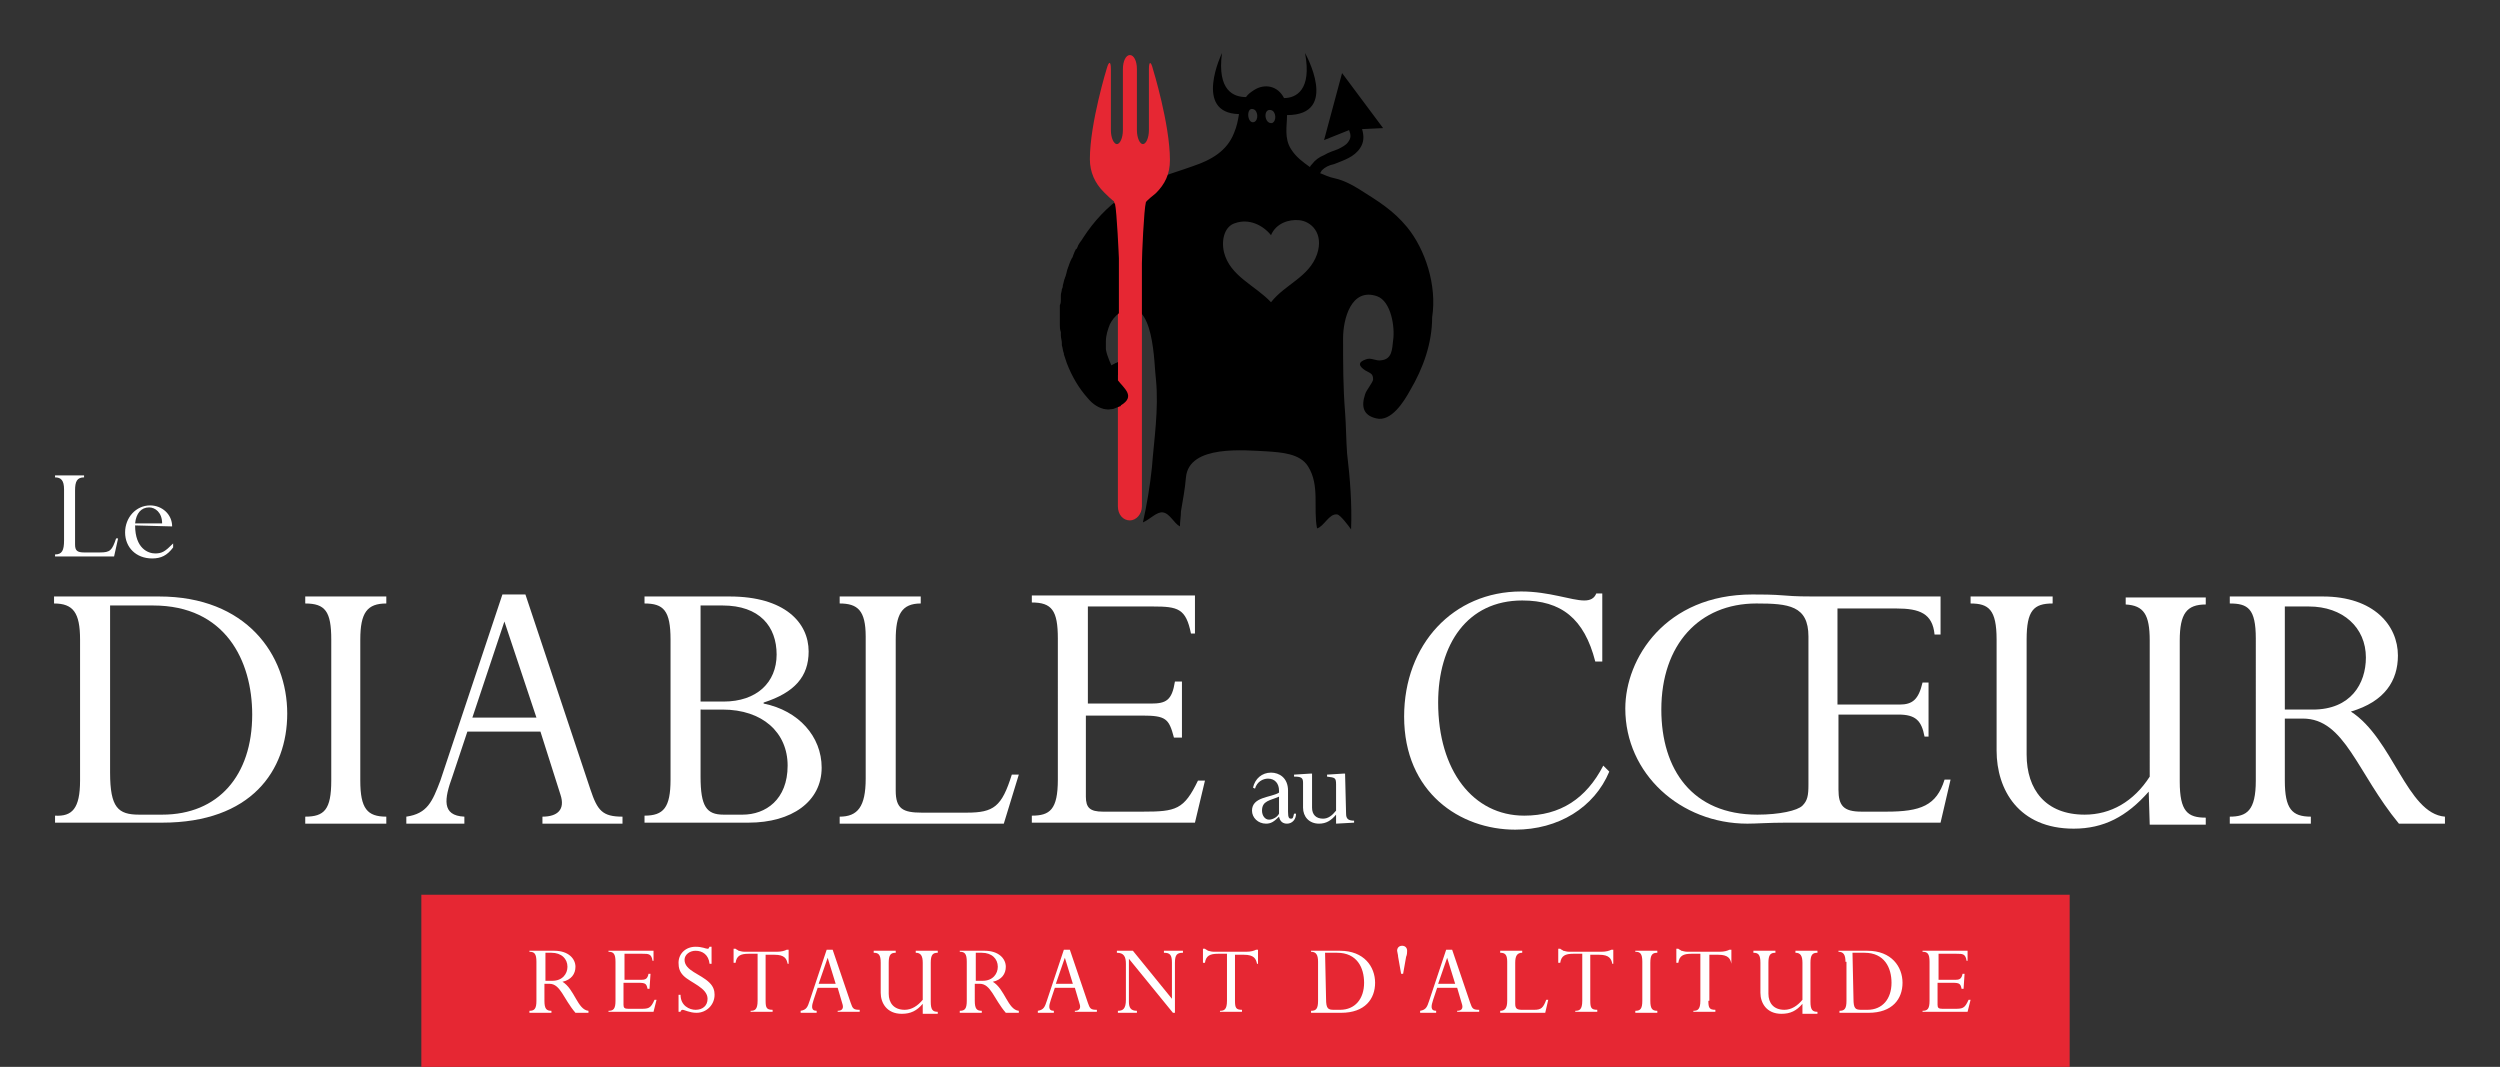 <?xml version="1.0" encoding="UTF-8"?> <svg xmlns="http://www.w3.org/2000/svg" xmlns:xlink="http://www.w3.org/1999/xlink" version="1.1" id="Calque_1" x="0px" y="0px" viewBox="0 0 249.8 106.6" style="enable-background:new 0 0 249.8 106.6;" xml:space="preserve"><rect x="0" y="0" width="249.8" height="106.6" fill="#333333" stroke="none"/> <style type="text/css"> .st0{fill:#E62733;} .st1{fill:#FFFFFF;} </style> <g id="Fond"> </g> <g id="Texte_vectorisé_2"> <rect x="42.1" y="89.4" class="st0" width="164.7" height="17.2"></rect> <g id="Restaurant_1_"> <path class="st1" d="M54.4,100c0,0.8,0.2,1,0.7,1v0.2h-2.2V101c0.5,0,0.7-0.2,0.7-1v-3.9c0-0.8-0.2-1-0.7-1V95h2.5 c1.4,0,2.1,0.8,2.1,1.6c0,0.7-0.4,1.3-1.3,1.5c1.2,0.7,1.5,2.8,2.6,2.9v0.2h-1.3c-1.2-1.4-1.5-2.9-2.6-2.9h-0.5V100z M54.4,98h0.8 c1,0,1.5-0.7,1.5-1.4c0-0.8-0.6-1.4-1.6-1.4h-0.6V98H54.4z"></path> <path class="st1" d="M64.9,98.8h-0.2c-0.1-0.5-0.2-0.6-0.9-0.6h-1.5v2.2c0,0.3,0.1,0.4,0.5,0.4h1.1c0.9,0,1.1,0,1.5-0.9h0.2 l-0.3,1.2h-4.5V101c0.5,0,0.7-0.2,0.7-1v-3.9c0-0.8-0.2-1-0.7-1V95h4.5v1h-0.1c-0.1-0.7-0.4-0.7-1-0.7h-1.8v2.6h1.7 c0.4,0,0.6-0.1,0.7-0.6H65L64.9,98.8L64.9,98.8z"></path> <path class="st1" d="M71.1,96.3h-0.2c-0.1-0.9-0.7-1.3-1.4-1.3c-0.6,0-1.1,0.4-1.1,0.9c0,1.1,1.6,1.4,2.5,2.3 c0.4,0.4,0.5,0.8,0.5,1.2c0,1-0.8,1.8-1.8,1.8c-0.7,0-1.2-0.3-1.4-0.3c-0.1,0-0.2,0.1-0.2,0.2h-0.2v-1.7H68c0,1.1,0.9,1.5,1.5,1.5 c0.7,0,1.2-0.4,1.2-1.1c0-1.1-1.7-1.6-2.4-2.3c-0.4-0.4-0.5-0.8-0.5-1.3c0-0.9,0.7-1.6,1.7-1.6c0.7,0,1,0.2,1.2,0.2 c0.1,0,0.1,0,0.2-0.2h0.2L71.1,96.3L71.1,96.3z"></path> <path class="st1" d="M76.5,100c0,0.7,0.1,0.9,0.7,0.9v0.2H75V101c0.4,0,0.7-0.1,0.7-1v-4.7h-0.9c-0.8,0-1.2,0.2-1.3,0.9h-0.2v-1.4 h0.2c0.1,0.1,0.2,0.1,0.3,0.2c0.1,0,0.3,0.1,0.6,0.1h3.2c0.5,0,0.8-0.1,1-0.2h0.2v1.4h-0.1c-0.1-0.5-0.3-0.9-1.3-0.9h-0.9 L76.5,100L76.5,100z"></path> <path class="st1" d="M83.7,98.7h-2l-0.4,1.2c-0.2,0.6-0.3,1.1,0.3,1.1v0.2H80V101c0.6-0.1,0.7-0.4,0.9-1l1.7-5.1h0.6l1.8,5.3 c0.2,0.6,0.3,0.7,0.9,0.7v0.2h-2.2V101c0.4,0,0.6-0.2,0.5-0.6L83.7,98.7z M82.7,95.7L82.7,95.7l-0.9,2.6h1.7L82.7,95.7z"></path> <path class="st1" d="M92.2,100.3c-0.6,0.7-1.2,1-2.1,1c-1.5,0-2.1-1.1-2.1-2.1v-3c0-0.8-0.2-1-0.7-1V95h2.2v0.2 c-0.5,0-0.7,0.2-0.7,1v3.1c0,0.9,0.5,1.6,1.6,1.6c0.7,0,1.3-0.4,1.8-1v-3.7c0-0.7-0.2-1-0.7-1V95h2.2v0.2c-0.5,0-0.7,0.2-0.7,1 v3.9c0,0.8,0.2,1,0.7,1v0.2h-1.5C92.2,101.3,92.2,100.3,92.2,100.3z"></path> <path class="st1" d="M97.4,100c0,0.8,0.2,1,0.7,1v0.2h-2.2V101c0.5,0,0.7-0.2,0.7-1v-3.9c0-0.8-0.2-1-0.7-1V95h2.5 c1.4,0,2.1,0.8,2.1,1.6c0,0.7-0.4,1.3-1.3,1.5c1.2,0.7,1.5,2.8,2.6,2.9v0.2h-1.3c-1.2-1.4-1.5-2.9-2.6-2.9h-0.5 C97.4,98.3,97.4,100,97.4,100z M97.4,98h0.8c1,0,1.5-0.7,1.5-1.4c0-0.8-0.6-1.4-1.6-1.4h-0.6V98H97.4z"></path> <path class="st1" d="M107.4,98.7h-2l-0.4,1.2c-0.2,0.6-0.3,1.1,0.3,1.1v0.2h-1.6V101c0.6-0.1,0.7-0.4,0.9-1l1.7-5.1h0.6l1.8,5.3 c0.2,0.6,0.3,0.7,0.9,0.7v0.2h-2.2V101c0.4,0,0.6-0.2,0.5-0.6L107.4,98.7z M106.4,95.7L106.4,95.7l-0.9,2.6h1.7L106.4,95.7z"></path> <path class="st1" d="M117.4,101.2h-0.2l-4.4-5.4l0,0v4.3c0,0.6,0.2,0.9,0.8,0.9v0.2h-1.9V101c0.5,0,0.8-0.2,0.8-1.1v-3.6 c0-0.7-0.2-1.1-0.9-1.1V95h1.6l3.9,4.8l0,0v-3.6c0-0.8-0.2-1-0.8-1V95h1.9v0.2c-0.6,0-0.8,0.2-0.8,1V101.2z"></path> <path class="st1" d="M123.4,100c0,0.7,0.1,0.9,0.7,0.9v0.2h-2.2V101c0.4,0,0.7-0.1,0.7-1v-4.7h-0.9c-0.8,0-1.2,0.2-1.3,0.9h-0.2 v-1.4h0.2c0.1,0.1,0.2,0.1,0.3,0.2c0.1,0,0.3,0.1,0.6,0.1h3.2c0.5,0,0.8-0.1,1-0.2h0.2v1.4h-0.1c-0.1-0.5-0.3-0.9-1.3-0.9h-0.9 L123.4,100L123.4,100z"></path> <path class="st1" d="M131.7,96.1c0-0.7-0.2-1-0.7-1V95h2.9c2.4,0,3.5,1.6,3.5,3.2s-1,3-3.4,3h-3V101c0.5,0,0.7-0.2,0.7-1V96.1z M132.5,99.8c0,1,0.2,1.1,0.8,1.1h0.6c1.5,0,2.4-1.1,2.4-2.7c0-1.5-0.7-3-2.7-3h-1.2L132.5,99.8L132.5,99.8z"></path> <path class="st1" d="M140,97.3l-0.3-1.7c0-0.2-0.1-0.5-0.1-0.6c0-0.3,0.2-0.5,0.5-0.5s0.5,0.2,0.5,0.5c0,0.1,0,0.4-0.1,0.6 l-0.3,1.7H140z"></path> <path class="st1" d="M145.6,98.7h-2l-0.4,1.2c-0.2,0.6-0.3,1.1,0.3,1.1v0.2h-1.6V101c0.6-0.1,0.7-0.4,0.9-1l1.7-5.1h0.6l1.8,5.3 c0.2,0.6,0.3,0.7,0.9,0.7v0.2h-2.2V101c0.4,0,0.6-0.2,0.5-0.6L145.6,98.7z M144.6,95.7L144.6,95.7l-0.9,2.6h1.7L144.6,95.7z"></path> <path class="st1" d="M154.4,101.2h-4.5V101c0.5,0,0.7-0.3,0.7-1v-3.9c0-0.7-0.2-0.9-0.7-0.9V95h2.2v0.2c-0.5,0-0.7,0.3-0.7,1v4.1 c0,0.5,0.2,0.6,0.7,0.6h1.2c0.7,0,0.9-0.2,1.2-1h0.2L154.4,101.2z"></path> <path class="st1" d="M158.9,100c0,0.7,0.1,0.9,0.7,0.9v0.2h-2.2V101c0.4,0,0.7-0.1,0.7-1v-4.7h-0.9c-0.8,0-1.2,0.2-1.3,0.9h-0.2 v-1.4h0.2c0.1,0.1,0.2,0.1,0.3,0.2c0.1,0,0.3,0.1,0.6,0.1h3.2c0.5,0,0.8-0.1,1-0.2h0.2v1.4h-0.1c-0.1-0.5-0.3-0.9-1.3-0.9h-0.9 V100z"></path> <path class="st1" d="M164.9,100c0,0.8,0.2,1,0.7,1v0.2h-2.2V101c0.5,0,0.7-0.2,0.7-1v-3.9c0-0.8-0.2-1-0.7-1V95h2.2v0.2 c-0.5,0-0.7,0.2-0.7,1V100z"></path> <path class="st1" d="M170.7,100c0,0.7,0.1,0.9,0.7,0.9v0.2h-2.2V101c0.4,0,0.7-0.1,0.7-1v-4.7H169c-0.8,0-1.2,0.2-1.3,0.9h-0.2 v-1.4h0.2c0.1,0.1,0.2,0.1,0.3,0.2c0.1,0,0.3,0.1,0.6,0.1h3.2c0.5,0,0.8-0.1,1-0.2h0.2v1.4l0,0c-0.1-0.5-0.3-0.9-1.3-0.9h-0.9v4.6 H170.7z"></path> <path class="st1" d="M180.1,100.3c-0.6,0.7-1.2,1-2.1,1c-1.5,0-2.1-1.1-2.1-2.1v-3c0-0.8-0.2-1-0.7-1V95h2.2v0.2 c-0.5,0-0.7,0.2-0.7,1v3.1c0,0.9,0.5,1.6,1.6,1.6c0.7,0,1.3-0.4,1.8-1v-3.7c0-0.7-0.2-1-0.7-1V95h2.2v0.2c-0.5,0-0.7,0.2-0.7,1 v3.9c0,0.8,0.2,1,0.7,1v0.2h-1.5V100.3z"></path> <path class="st1" d="M184.4,96.1c0-0.7-0.2-1-0.7-1V95h2.9c2.4,0,3.5,1.6,3.5,3.2s-1,3-3.4,3h-2.9V101c0.5,0,0.7-0.2,0.7-1v-3.9 H184.4z M185.2,99.8c0,1,0.2,1.1,0.8,1.1h0.6c1.5,0,2.4-1.1,2.4-2.7c0-1.5-0.7-3-2.7-3h-1.2L185.2,99.8L185.2,99.8z"></path> <path class="st1" d="M196.2,98.8H196c-0.1-0.5-0.2-0.6-0.9-0.6h-1.5v2.2c0,0.3,0.1,0.4,0.5,0.4h1.1c0.9,0,1.1,0,1.5-0.9h0.2 l-0.3,1.2h-4.5V101c0.5,0,0.7-0.2,0.7-1v-3.9c0-0.8-0.2-1-0.7-1V95h4.5v1h-0.1c-0.1-0.7-0.4-0.7-1-0.7h-1.8v2.6h1.7 c0.4,0,0.6-0.1,0.7-0.6h0.2L196.2,98.8L196.2,98.8z"></path> </g> <g id="Le_Diable_au_Cœur"> <g id="Diable_au_Cœeur"> <path class="st1" d="M8,63.9c0-2.7-0.7-3.6-2.6-3.6v-0.7h10.5c8.7,0,12.8,5.8,12.8,11.7c0,5.7-3.6,10.9-12.5,10.9H5.5v-0.7 C7.2,81.6,8,80.8,8,78V63.9z M11,77.2c0,3.5,0.8,4.2,2.9,4.2h2.3c5.6,0,9-3.9,9-10c0-5.4-2.7-10.9-9.9-10.9H11L11,77.2z"></path> <path class="st1" d="M36,78c0,2.8,0.7,3.6,2.6,3.6v0.7h-8.1v-0.7c1.9,0,2.6-0.7,2.6-3.6V63.9c0-2.8-0.6-3.6-2.6-3.6v-0.7h8.1v0.7 c-1.9,0-2.6,0.9-2.6,3.6V78z"></path> <path class="st1" d="M54,73.1h-7.3l-1.5,4.5c-0.8,2.2-1.1,3.9,1.2,4v0.7h-5.8v-0.7c2.1-0.3,2.6-1.5,3.4-3.6l6.2-18.6h2.3L59,78.9 c0.7,2.1,1.2,2.7,3.2,2.7v0.7h-8v-0.7c1.5,0,2.3-0.7,1.8-2.2L54,73.1z M50.4,62.1L50.4,62.1l-3.2,9.6h6.4L50.4,62.1z"></path> <path class="st1" d="M67,63.9c0-2.9-0.7-3.6-2.6-3.6v-0.7h8.5c5.5,0,7.9,2.6,7.9,5.5c0,2.5-1.4,4.1-4.5,5.1v0.1 c3.5,0.7,5.8,3.3,5.8,6.4c0,3.4-3,5.5-7.3,5.5H64.4v-0.7c1.9,0,2.6-0.8,2.6-3.6V63.9z M70,77.6c0,3,0.6,3.8,2.3,3.8h1.9 c2.3,0,4.5-1.5,4.5-4.9c0-3.3-2.5-5.6-6.5-5.6H70V77.6z M72.3,70.1c3.3,0,5.3-1.9,5.3-4.7c0-2.8-1.7-4.9-5.4-4.9H70v9.6H72.3z"></path> <path class="st1" d="M100.3,82.3H83.9v-0.7c1.8,0,2.6-1,2.6-3.8V63.6c0-2.6-0.8-3.3-2.6-3.3v-0.7H92v0.7c-1.9,0-2.5,1.1-2.5,3.6 V79c0,1.8,0.7,2.2,2.6,2.2h4.5c2.7,0,3.5-0.6,4.5-3.8h0.7L100.3,82.3z"></path> <path class="st1" d="M118,73.7h-0.7c-0.5-1.9-0.8-2.2-3.2-2.2h-5.6v8.1c0,1.1,0.4,1.5,1.7,1.5h4c3.3,0,4.1-0.2,5.5-3.1h0.7 l-1,4.2h-16.3v-0.7c1.8,0,2.6-0.6,2.6-3.6V63.8c0-2.8-0.6-3.6-2.6-3.6v-0.7h16.3v3.8H119c-0.5-2.5-1.3-2.7-3.8-2.7h-6.5v9.7h6.3 c1.5,0,2.1-0.3,2.4-2.2h0.7v5.6H118z"></path> <path class="st1" d="M128.7,81.1c0,0.6,0.1,0.7,0.3,0.7s0.2-0.1,0.3-0.5h0.2c0,0.6-0.4,1-0.9,1c-0.4,0-0.7-0.2-0.8-0.7 c-0.5,0.5-0.8,0.7-1.3,0.7c-0.8,0-1.4-0.6-1.4-1.3c0-1.4,1.9-1.3,2.7-1.8V79c0-0.7-0.4-1.2-1.1-1.2c-0.5,0-1.1,0.3-1.3,1 l-0.2-0.1c0.2-0.9,0.9-1.5,1.8-1.5c0.8,0,1.7,0.5,1.7,1.8V81.1z M127.8,79.6c-0.9,0.4-1.7,0.4-1.7,1.4c0,0.5,0.3,0.9,0.7,0.9 c0.3,0,0.8-0.2,1-0.6V79.6z"></path> <path class="st1" d="M134.5,81.3c0,0.5,0.2,0.7,0.8,0.7v0.2l-1.8,0.1v-0.9l0,0c-0.5,0.6-1,0.9-1.7,0.9c-1,0-1.6-0.7-1.6-1.6v-2.5 c0-0.5-0.2-0.6-0.9-0.6v-0.2l1.6-0.1h0.2v3.4c0,0.7,0.4,1.1,1.1,1.1c0.5,0,0.9-0.3,1.3-0.8v-2.6c0-0.7-0.1-0.7-0.9-0.8v-0.2 l1.6-0.1h0.2L134.5,81.3L134.5,81.3z"></path> <path class="st1" d="M159.4,66.1c-1.1-4.3-3.4-6.1-7.3-6.1c-5.5,0-8.4,4.4-8.4,10.2c0,6.8,3.5,11.3,8.6,11.3c3.6,0,6.2-1.7,7.9-5 l0.6,0.6c-1.5,3.6-5.1,5.8-9.4,5.8c-5.5,0-11.1-3.7-11.1-11.3c0-7.2,4.9-12.5,11.7-12.5c2.8,0,5,0.9,6.3,0.9c0.6,0,1-0.2,1.2-0.7 h0.6v6.8H159.4z"></path> <path class="st1" d="M192.9,73.6h-0.6c-0.3-1.6-0.9-2.2-2.6-2.2h-6v7.5c0,1.6,0.5,2.2,2.3,2.2h2.5c3.4,0,5-0.6,5.8-3.2h0.6 l-1,4.3h-15.4c-1.8,0-3,0.1-3.9,0.1c-6.7,0-12.2-5-12.2-11.5c0-5,4-11.4,12.7-11.4c0.9,0,2,0,3.2,0.1c1.1,0.1,2.3,0.1,2.9,0.1 h12.7v3.8h-0.6c-0.2-2.1-1.5-2.6-3.8-2.6h-5.9v9.6h6.2c1.3,0,1.9-0.5,2.3-2.2h0.6v5.4H192.9z M180.7,63.6c0-3.1-2-3.3-5.2-3.3 c-5.7,0-9.5,4.1-9.5,10.6c0,6,3.1,10.5,9.6,10.5c2.2,0,4-0.4,4.5-0.9s0.6-1,0.6-2.1L180.7,63.6z"></path> <path class="st1" d="M214.7,79.1c-2.2,2.5-4.5,3.7-7.5,3.7c-5.5,0-7.7-3.9-7.7-7.8V63.9c0-3-0.8-3.6-2.6-3.6v-0.7h8.2v0.7 c-1.9,0-2.6,0.7-2.6,3.6v11.5c0,3.5,1.9,6,5.8,6c2.6,0,4.9-1.3,6.5-3.8V64c0-2.6-0.6-3.5-2.4-3.6v-0.7h8v0.7 c-1.9,0-2.6,0.9-2.6,3.6v14.1c0,3,0.8,3.6,2.6,3.6v0.7h-5.6L214.7,79.1L214.7,79.1z"></path> <path class="st1" d="M228.3,78c0,2.8,0.7,3.6,2.6,3.6v0.7h-8.1v-0.7c1.7,0,2.6-0.6,2.6-3.6V63.8c0-3-0.8-3.5-2.6-3.5v-0.7h9.3 c5.1,0,7.5,2.9,7.5,5.9c0,2.5-1.3,4.6-4.7,5.6c4.2,2.7,5.6,10.2,9.4,10.5v0.7h-4.6c-4.2-5.1-5.4-10.5-9.6-10.5h-1.8L228.3,78 L228.3,78z M228.3,70.9h2.8c3.8,0,5.3-2.6,5.3-5.2c0-3-2.3-5.1-5.7-5.1h-2.4L228.3,70.9z"></path> </g> <g id="Le_1_"> <path class="st1" d="M11.4,55.6H5.5v-0.2c0.7,0,0.9-0.4,0.9-1.4v-5.1c0-0.9-0.3-1.2-0.9-1.2v-0.2h2.9v0.2c-0.7,0-0.9,0.4-0.9,1.3 v5.4c0,0.6,0.2,0.8,0.9,0.8H10c1,0,1.2-0.2,1.6-1.4h0.2L11.4,55.6z"></path> <path class="st1" d="M13.5,52.5c0,2.3,1.3,2.8,2,2.8c0.7,0,1-0.2,1.8-1v0.4c-0.6,0.8-1.2,1.1-2.1,1.1c-1.6,0-2.7-1.1-2.7-2.6 s1.1-2.7,2.5-2.7c1.2,0,2.2,0.9,2.2,2.1L13.5,52.5L13.5,52.5z M16.2,52.3c0-1.1-0.7-1.6-1.3-1.6c-0.8,0-1.3,0.6-1.4,1.6H16.2z"></path> </g> </g> </g> <g id="Diable_avec_fourchette"> <g> <path id="diable_base_2_" d="M140.6,22.7c-1.4-1.7-2.9-2.6-4.8-3.8c-0.8-0.5-1.6-0.9-2.5-1.1c-0.5-0.1-0.9-0.3-1.4-0.5 c0.1-0.1,0.1-0.2,0.2-0.3c0.3-0.3,0.7-0.5,1.2-0.6c1-0.4,2-0.7,2.6-1.6c0.4-0.6,0.4-1.2,0.2-1.9l2.1-0.1l-4.1-5.5l-1.8,6.7l2.5-1 c0.2,0.5,0.2,0.8-0.1,1.2c-0.2,0.3-0.6,0.5-1,0.7c-0.5,0.2-0.9,0.3-1.4,0.6c-0.5,0.2-0.9,0.5-1.2,0.9c-0.1,0.1-0.2,0.2-0.2,0.3 c-0.7-0.5-1.4-1-1.9-1.8c-0.7-1.1-0.4-2.3-0.4-3.4c5.3,0,1.8-6.2,1.8-6.2c0.7,3.7-0.9,4.5-2.1,4.5c-0.6-1.2-1.9-1.5-3-0.8 c-0.3,0.2-0.6,0.4-0.8,0.7c-1.2,0-2.9-0.6-2.4-4.4c0,0-2.9,6,1.7,6.1c-0.1,0.6-0.2,1.2-0.5,1.9c-0.7,1.8-2.3,2.7-4.1,3.3 c-2.2,0.8-5,1.5-6.9,2.9c-1.7,1.2-3,2.6-4.1,4.3l0,0c-0.1,0.2-0.3,0.4-0.4,0.6c-0.1,0.1-0.1,0.3-0.2,0.4l0,0c0,0,0,0.1-0.1,0.1 c-0.1,0.2-0.2,0.4-0.3,0.7c0,0.1-0.1,0.2-0.1,0.2c-0.1,0.2-0.2,0.4-0.3,0.7c0,0.1-0.1,0.2-0.1,0.3c-0.1,0.2-0.1,0.4-0.2,0.7 c0,0.1-0.1,0.2-0.1,0.3c-0.1,0.2-0.1,0.4-0.2,0.7c0,0.1,0,0.2-0.1,0.4c0,0.2-0.1,0.4-0.1,0.6c0,0.1,0,0.3,0,0.4 c0,0.2,0,0.4-0.1,0.6c0,0.2,0,0.3,0,0.5s0,0.3,0,0.5s0,0.4,0,0.6c0,0.1,0,0.3,0,0.4c0,0.2,0,0.4,0.1,0.7c0,0.1,0,0.2,0,0.3 c0,0.3,0.1,0.5,0.1,0.8c0,0.1,0,0.2,0,0.2c0.1,0.3,0.1,0.6,0.2,0.8v0.1c0.1,0.3,0.2,0.6,0.3,0.9l0,0c0.5,1.3,1.2,2.5,2.1,3.5 c0.5,0.6,1.1,1,1.8,1.1c0.2,0,0.5,0,0.7-0.1l0,0l0,0l0,0l0,0l0,0l0,0c0.2-0.1,0.3-0.1,0.5-0.2c0.1,0,0.1-0.1,0.1-0.1 c1.1-0.8-0.1-1.6-0.6-2.4l0,0c0-0.1,0-0.1,0-0.2c0.3-0.7,1.6-0.4,1.5-1.4s-1.7,0-2.1,0.3c0,0-0.5-1-0.6-1.7c0-0.1,0-0.1,0-0.2 v-0.1c0-0.1,0-0.3,0-0.4v-0.1c0-0.6,0.2-1.2,0.4-1.7l0,0c0.2-0.4,0.5-0.8,0.9-1.1l0,0c0.2-0.2,0.5-0.4,0.8-0.5 c3.3-1.5,3.2,5.6,3.4,6.9c0.3,3-0.2,6.1-0.4,8.8c-0.2,1.9-0.5,3.7-0.9,5.5c0.7-0.3,1.4-1.1,2-1c0.7,0.1,1.1,1.1,1.7,1.4 c0-0.5,0.1-1,0.1-1.5c0.2-1.2,0.4-2.2,0.5-3.4c0.3-3.3,5.9-2.7,8.1-2.6c1.4,0.1,3.3,0.2,4.1,1.5c1.2,1.9,0.5,4.2,0.9,6.2 c0.7-0.2,1.2-1.5,2-1.4c0.3,0,1.2,1.2,1.4,1.5c0.1-2.5-0.1-5.1-0.4-7.6c-0.1-1.4-0.1-2.8-0.2-4.1c-0.2-2.5-0.2-4.8-0.2-7.4 c0-1.9,0.8-5.1,3.4-4.2c1.4,0.5,1.8,3.1,1.6,4.4c-0.1,0.9-0.1,1.9-1.2,2c-0.5,0.1-1-0.3-1.5-0.1c-0.9,0.3-0.7,0.7-0.1,1.1 c0.5,0.3,0.8,0.3,0.8,0.9c0,0.3-0.7,1.1-0.8,1.5c-0.4,1.2-0.2,2.1,1.1,2.4c1.5,0.4,2.8-1.7,3.4-2.8c1.3-2.2,2.2-4.7,2.2-7.3 C143.6,28.5,142.4,24.9,140.6,22.7z M127,11c0.5,0.1,0.6,1.1,0.1,1.3C126.3,12.4,126.2,10.8,127,11z M125.2,10.9 c0.5,0.1,0.6,1.1,0.1,1.3C124.6,12.4,124.5,10.7,125.2,10.9z M131.6,25.4c-0.8,2.3-3.2,3-4.6,4.8c-1.6-1.7-4.1-2.6-4.7-5 c-0.3-1.3,0.1-2.6,1.1-2.9c1.4-0.5,2.8,0.2,3.6,1.2c0.5-1.2,1.8-1.6,2.8-1.5C131,22.1,132.3,23.3,131.6,25.4z"></path> <path id="fourchette_2_" class="st0" d="M114.8,6.9V13c0,0.8-0.3,1.4-0.6,1.4c-0.3,0-0.6-0.6-0.6-1.4V6.9c0-0.8-0.3-1.4-0.7-1.4 c-0.4,0-0.7,0.6-0.7,1.4V13c0,0.8-0.3,1.4-0.6,1.4c-0.3,0-0.6-0.6-0.6-1.4V6.9c0-0.8-0.2-0.8-0.4-0.1c0,0-1.7,5.5-1.7,9.1 c0,1.3,0.5,2.4,1.4,3.3s1,0.9,1,0.9c0.2,0.5,0.4,5.5,0.4,5.5v1.6V30v17.2v1.3l0,0v2.1c0,0.8,0.5,1.4,1.2,1.4 c0.6,0,1.2-0.6,1.2-1.4v-1.3l0,0v-2c0,0,0-19.5,0-20.1l0,0v-0.9c0-0.8,0.2-5.4,0.4-6.1c0,0,0-0.1,1-0.9c0.9-0.9,1.4-1.9,1.4-3.3 c0-3.6-1.7-9.1-1.7-9.1C115,6.1,114.8,6.1,114.8,6.9z"></path> <path id="bras_gauche_2_" d="M111.7,38C111.7,38,111.7,37.9,111.7,38C111.7,37.9,111.7,37.9,111.7,38c0-0.1,0-0.1,0-0.2v-1.6 c-0.2,0.1-0.5,0.3-0.6,0.4c0,0-0.5-1-0.6-1.7c0-0.1,0-0.1,0-0.2v-0.1c0-0.1,0-0.3,0-0.4v-0.1c0-0.6,0.2-1.2,0.4-1.7l0,0 c0.2-0.4,0.5-0.8,0.9-1.1v-1.1v-2.8v-1.6c0,0-0.2-4.7-0.4-5.5c-1.2,1-2.2,2.2-3,3.5l0,0c-0.1,0.2-0.3,0.4-0.4,0.6 c-0.1,0.1-0.1,0.3-0.2,0.4l0,0c0,0,0,0.1-0.1,0.1c-0.1,0.2-0.2,0.4-0.3,0.7c0,0.1-0.1,0.2-0.1,0.2c-0.1,0.2-0.2,0.4-0.3,0.7 c0,0.1-0.1,0.2-0.1,0.3c-0.1,0.2-0.1,0.4-0.2,0.7c0,0.1-0.1,0.2-0.1,0.3c-0.1,0.2-0.1,0.4-0.2,0.7c0,0.1,0,0.2-0.1,0.4 c0,0.2-0.1,0.4-0.1,0.6c0,0.1,0,0.3,0,0.4c0,0.2,0,0.4-0.1,0.6c0,0.2,0,0.3,0,0.5s0,0.3,0,0.5s0,0.4,0,0.6c0,0.1,0,0.3,0,0.4 c0,0.2,0,0.4,0.1,0.7c0,0.1,0,0.2,0,0.3c0,0.3,0.1,0.5,0.1,0.8c0,0.1,0,0.2,0,0.2c0.1,0.3,0.1,0.6,0.2,0.8v0.1 c0.1,0.3,0.2,0.6,0.3,0.9l0,0c0.5,1.3,1.2,2.5,2.1,3.5c0.5,0.6,1.1,1,1.8,1.1c0.2,0,0.5,0,0.7-0.1l0,0l0,0l0,0l0,0l0,0l0,0l0,0 c0.2-0.1,0.3-0.1,0.5-0.2c0.1,0,0.1-0.1,0.1-0.1C113.5,39.6,112.3,38.8,111.7,38z"></path> </g> </g> </svg> 